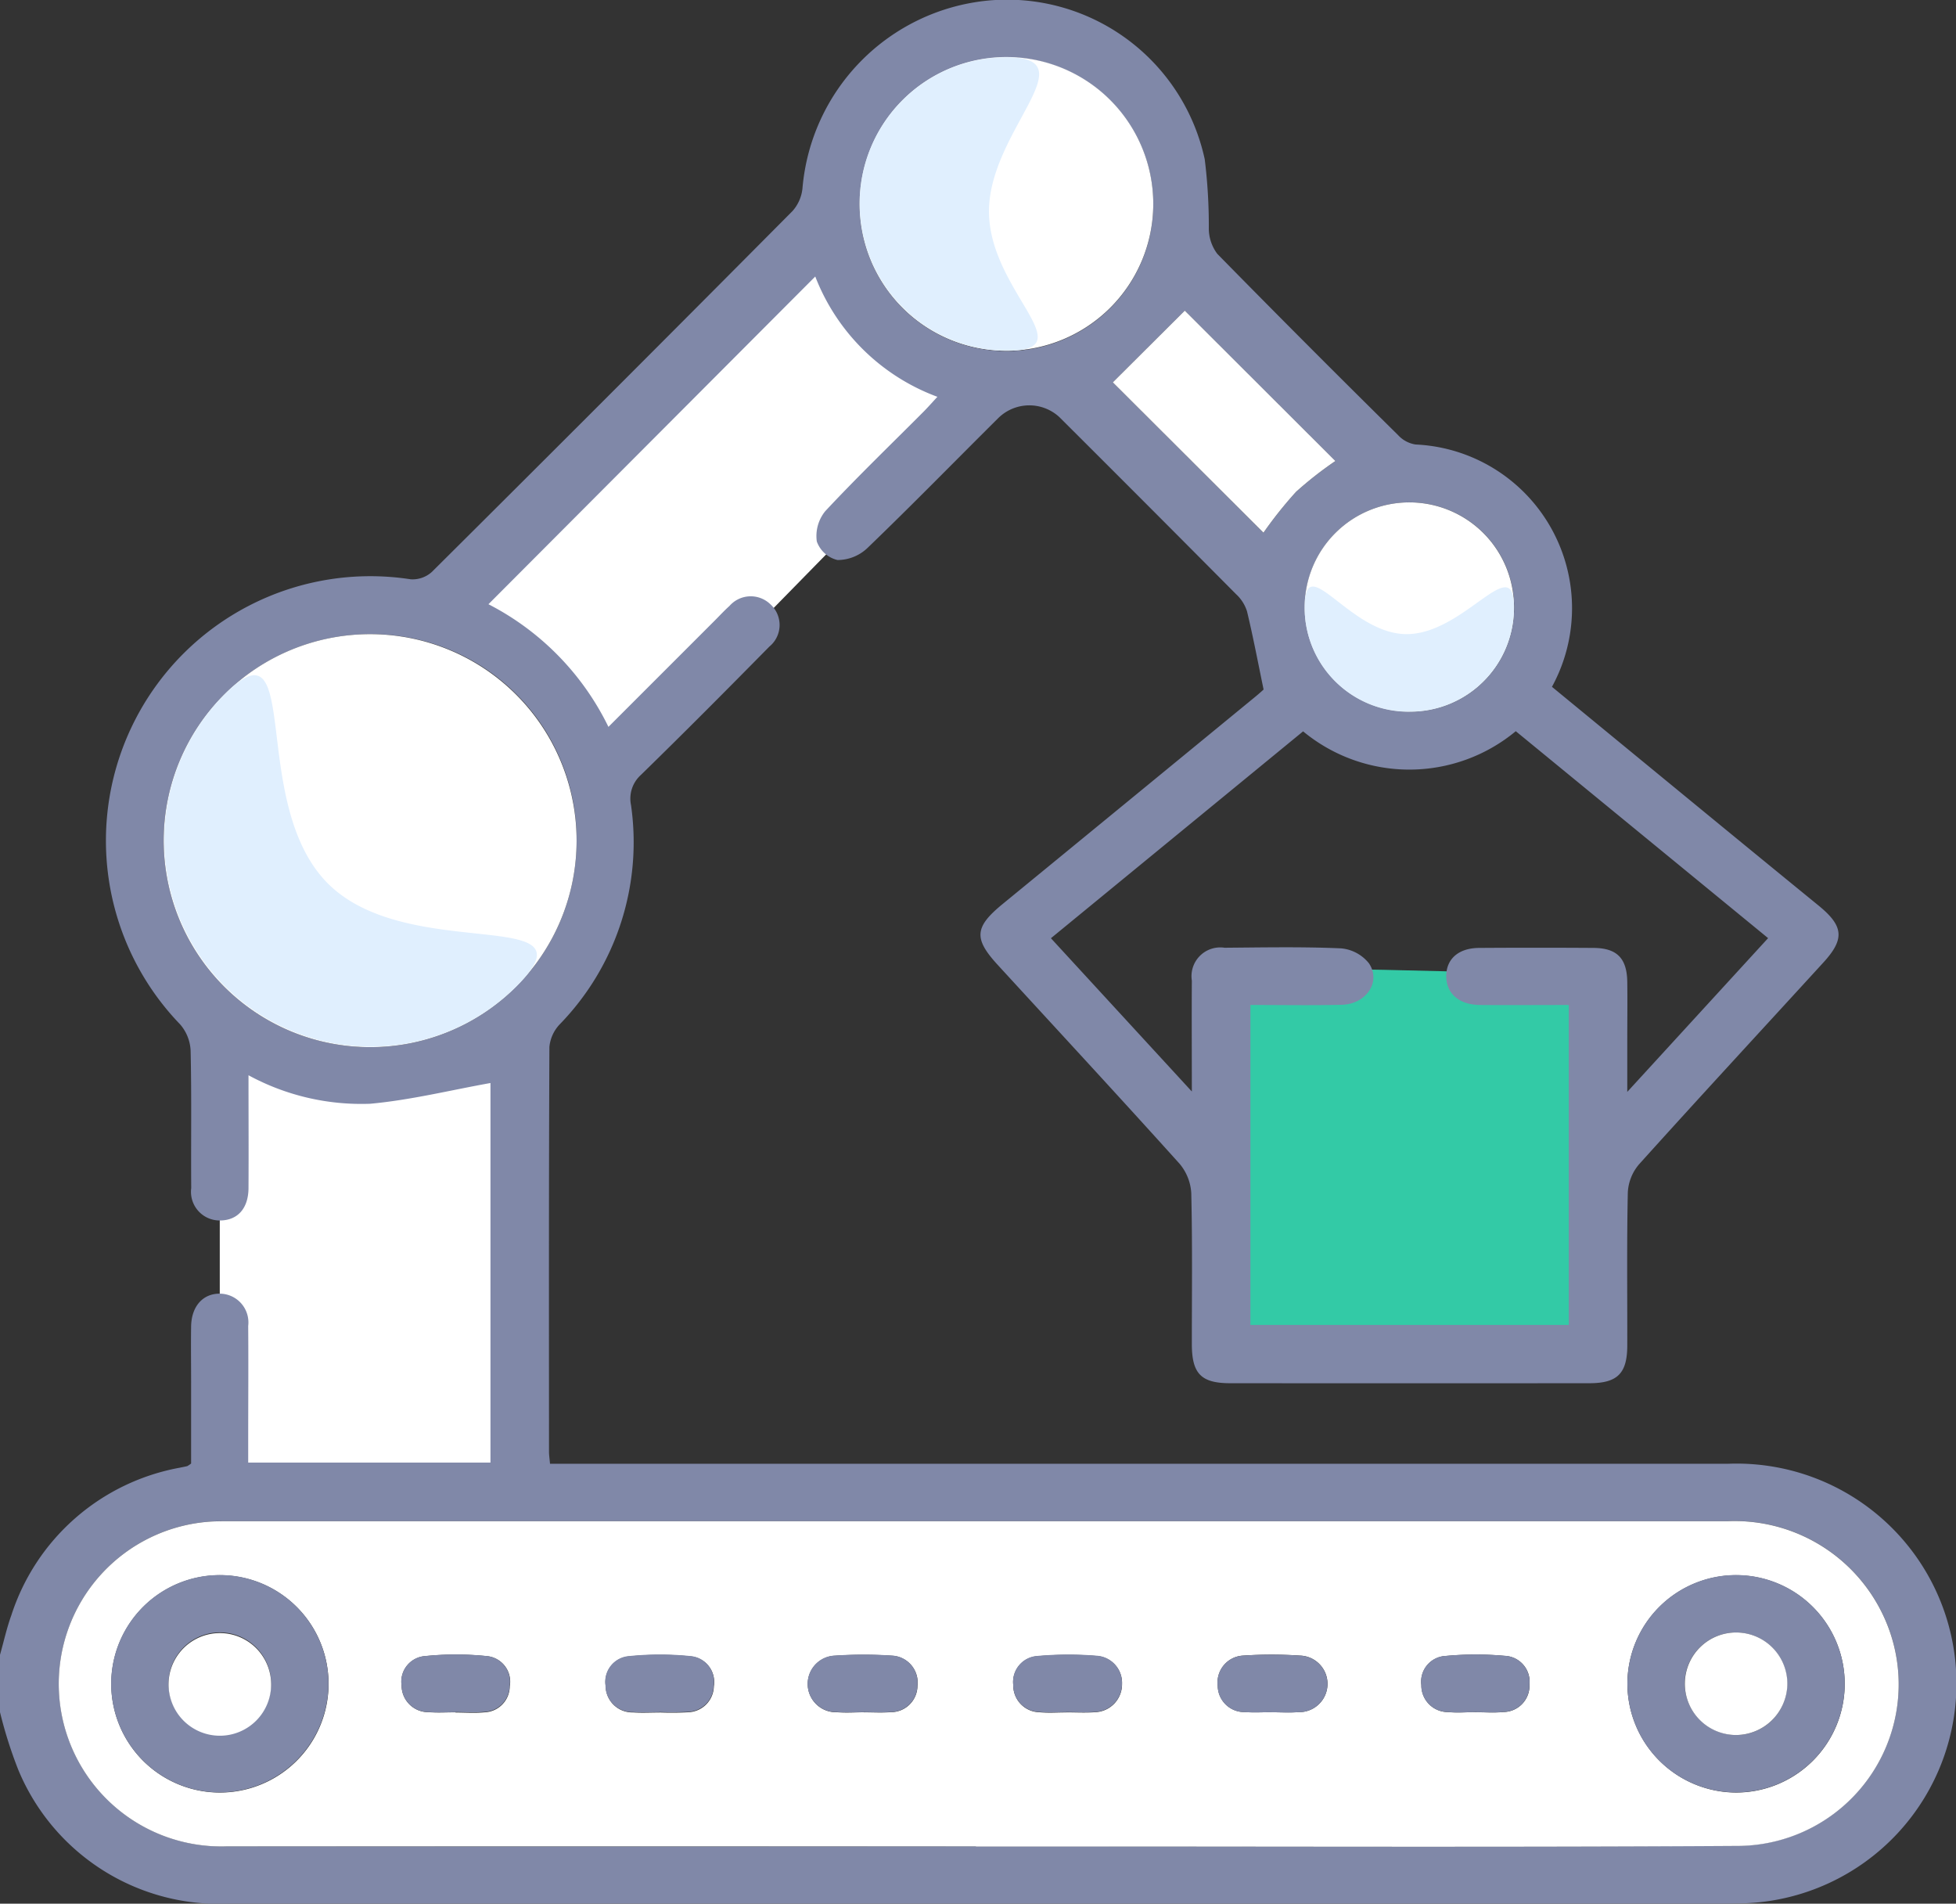 <svg id="Group_31471" data-name="Group 31471" xmlns="http://www.w3.org/2000/svg" xmlns:xlink="http://www.w3.org/1999/xlink" width="90.014" height="87.587" viewBox="0 0 90.014 87.587">
  <rect x="0" y="0" width="90.014" height="87.587" fill="#333333" stroke="none"/>
  <defs>
    <clipPath id="clip-path">
      <rect id="Rectangle_12402" data-name="Rectangle 12402" width="90.014" height="87.587" fill="none"/>
    </clipPath>
  </defs>
  <g id="Group_31470" data-name="Group 31470" clip-path="url(#clip-path)">
    <path id="Path_20179" data-name="Path 20179" d="M43.067,219.606V197.684s5.017,6.586,13.341,1.752v20.89Z" transform="translate(-32.953 -151.258)" fill="#fff"/>
    <path id="Path_20180" data-name="Path 20180" d="M88.34,59.173l17.509-17.719s-2.057,5.688,7.255,8.125L95.655,67.388Z" transform="translate(-67.593 -31.718)" fill="#fff"/>
    <path id="Path_20181" data-name="Path 20181" d="M239.129,207.5l-.15-17.839s7.615-.03,17.254.39v17.722Z" transform="translate(-182.855 -145.122)" fill="#33caa6"/>
    <path id="Path_20182" data-name="Path 20182" d="M0,76.138c.173-.611.31-1.235.525-1.831a10.04,10.04,0,0,1,7.748-6.779c.114-.025.229-.045.343-.072a1.158,1.158,0,0,0,.179-.121V63.658c0-.879-.013-1.758,0-2.637.018-.937.562-1.524,1.355-1.5a1.325,1.325,0,0,1,1.272,1.487c.014,1.758,0,3.516,0,5.274,0,.318,0,.635,0,1.011H22.571V49.829c-1.84.329-3.675.785-5.535.954a10.876,10.876,0,0,1-5.6-1.311c0,1.819.01,3.508,0,5.2-.008.919-.491,1.459-1.268,1.48A1.319,1.319,0,0,1,8.8,54.661c-.016-2.109.021-4.22-.028-6.328a1.977,1.977,0,0,0-.488-1.208A12.168,12.168,0,0,1,18.9,26.653a1.323,1.323,0,0,0,.974-.339q8.322-8.273,16.593-16.6a1.847,1.847,0,0,0,.463-1.056A9.483,9.483,0,0,1,45.457.027a9.31,9.31,0,0,1,9.984,7.3,24.948,24.948,0,0,1,.188,3.219,1.951,1.951,0,0,0,.391,1.134q4.123,4.2,8.318,8.338a1.372,1.372,0,0,0,.806.433A7.54,7.54,0,0,1,71.42,31.6q3.1,2.548,6.226,5.115Q80.67,39.2,83.7,41.673c1.147.941,1.2,1.535.2,2.623-2.827,3.092-5.673,6.166-8.477,9.279a2.16,2.16,0,0,0-.512,1.294c-.05,2.343-.02,4.687-.025,7.031,0,1.291-.451,1.74-1.745,1.741q-8.262.006-16.524,0c-1.343,0-1.767-.437-1.769-1.8,0-2.315.029-4.63-.026-6.943a2.3,2.3,0,0,0-.55-1.368c-2.764-3.069-5.573-6.1-8.364-9.143-1.11-1.211-1.058-1.738.24-2.8q5.812-4.762,11.619-9.529c.179-.147.349-.3.383-.334-.266-1.282-.486-2.449-.764-3.6a1.819,1.819,0,0,0-.5-.784q-4.056-4.085-8.134-8.149a2.037,2.037,0,0,0-2.794.027c-2.015,2-4,4.035-6.05,6.006a2,2,0,0,1-1.369.542,1.342,1.342,0,0,1-.95-.853,1.81,1.81,0,0,1,.388-1.394c1.459-1.562,3-3.047,4.51-4.562.2-.2.391-.419.652-.7a9.587,9.587,0,0,1-5.621-5.535L22.478,27.8A12.486,12.486,0,0,1,28,33.443l4.886-4.885c.228-.228.447-.466.686-.681a1.3,1.3,0,0,1,1.884-.072,1.284,1.284,0,0,1-.05,1.944c-1.953,1.983-3.916,3.957-5.907,5.9a1.465,1.465,0,0,0-.46,1.392,12.017,12.017,0,0,1-3.278,10.085,1.748,1.748,0,0,0-.478,1.044c-.028,6.211-.02,12.423-.018,18.634,0,.143.024.287.046.543h1.123q26.544,0,53.089,0a10.118,10.118,0,0,1,.788,20.221c-.7.02-1.406.014-2.109.014H10.611a10,10,0,0,1-9.772-6.16A20.582,20.582,0,0,1,0,78.775V76.138M44.911,84.95h3.954c10.4,0,20.794.038,31.191-.029a7.433,7.433,0,0,0,6.933-9.8A7.556,7.556,0,0,0,79.5,69.987q-34.486,0-68.972,0c-.264,0-.527,0-.791.015a7.482,7.482,0,0,0,.735,14.945q17.221.015,34.442,0M81.366,43.162l-11.611-9.52a7.672,7.672,0,0,1-9.787.007L48.363,43.167l6.485,7.052c0-1.878-.011-3.488,0-5.1a1.323,1.323,0,0,1,1.505-1.514c1.787-.014,3.576-.05,5.359.028A1.851,1.851,0,0,1,63,44.324c.572.849-.13,1.879-1.256,1.906-1.4.033-2.792.008-4.2.008V60.96H72.195V46.239c-1.4,0-2.742.011-4.085,0-.957-.01-1.541-.517-1.554-1.3-.013-.806.551-1.319,1.51-1.326q2.636-.018,5.273,0c1.074.008,1.533.48,1.547,1.567.012.908,0,1.816,0,2.724v2.333l6.477-7.07M17.042,29.176a9.5,9.5,0,1,0,9.494,9.485,9.455,9.455,0,0,0-9.494-9.485M39.559,9.339a6.757,6.757,0,1,0,6.817-6.7,6.786,6.786,0,0,0-6.817,6.7m25.32,23.408a4.774,4.774,0,0,0,4.8-4.78,4.817,4.817,0,1,0-4.8,4.78M51.21,17.593l6.934,6.918a18.885,18.885,0,0,1,1.5-1.881,17.021,17.021,0,0,1,1.809-1.417l-6.93-6.918-3.313,3.3" transform="translate(0 0)" fill="#8088a8"/>
    <path id="Path_20183" data-name="Path 20183" d="M53.529,312.962q-17.221,0-34.442,0a7.482,7.482,0,0,1-.735-14.945c.263-.013.527-.014.791-.014q34.486,0,68.972,0a7.555,7.555,0,0,1,7.492,5.139,7.433,7.433,0,0,1-6.933,9.8c-10.4.067-20.794.026-31.191.029H53.529m34.982-2.484a5,5,0,1,0-5-5.035,5.017,5.017,0,0,0,5,5.035m-69.808,0a5,5,0,0,0,.071-10,5,5,0,1,0-.071,10m38.981-3.69c.437,0,.875.026,1.309-.006a1.286,1.286,0,0,0,1.261-1.3,1.243,1.243,0,0,0-1.184-1.289,15.853,15.853,0,0,0-2.7.011,1.193,1.193,0,0,0-1.121,1.33,1.229,1.229,0,0,0,1.215,1.25c.4.039.814.007,1.222.008m-18.721,0v0a13.027,13.027,0,0,0,1.317-.008,1.221,1.221,0,0,0,1.188-1.2,1.183,1.183,0,0,0-1.079-1.372,13.833,13.833,0,0,0-2.8,0,1.183,1.183,0,0,0-1.1,1.354,1.224,1.224,0,0,0,1.25,1.225c.408.029.82.005,1.229.005m-9.388,0v0c.439,0,.882.035,1.316-.008a1.206,1.206,0,0,0,1.179-1.2A1.178,1.178,0,0,0,31,304.209a13.834,13.834,0,0,0-2.8,0,1.181,1.181,0,0,0-1.1,1.355,1.229,1.229,0,0,0,1.249,1.225c.407.031.819.006,1.229.006m18.786,0c.409,0,.821.026,1.228-.006a1.222,1.222,0,0,0,1.248-1.215,1.236,1.236,0,0,0-1.166-1.382,19.45,19.45,0,0,0-2.629,0,1.3,1.3,0,0,0,.091,2.6c.407.031.818.006,1.228,0m18.776,0c.409,0,.821.026,1.228-.006a1.3,1.3,0,0,0,.082-2.6,19.569,19.569,0,0,0-2.63,0,1.24,1.24,0,0,0-1.162,1.387,1.223,1.223,0,0,0,1.254,1.211c.407.029.818.005,1.228.006m9.347,0c.439,0,.882.035,1.317-.008a1.211,1.211,0,0,0,1.2-1.264,1.192,1.192,0,0,0-1.142-1.32,14.772,14.772,0,0,0-2.717.006,1.184,1.184,0,0,0-1.116,1.338,1.224,1.224,0,0,0,1.228,1.243c.406.038.819.007,1.229,0" transform="translate(-8.618 -228.013)" fill="#fff"/>
    <path id="Path_20184" data-name="Path 20184" d="M41.59,124.234a9.5,9.5,0,1,1-9.508,9.453,9.494,9.494,0,0,1,9.508-9.453" transform="translate(-24.547 -95.057)" fill="#fff"/>
    <path id="Path_20185" data-name="Path 20185" d="M168.441,17.948a6.757,6.757,0,1,1,6.733,6.8,6.742,6.742,0,0,1-6.733-6.8" transform="translate(-128.882 -8.61)" fill="#fff"/>
    <path id="Path_20186" data-name="Path 20186" d="M260.5,108a4.79,4.79,0,0,1-4.834-4.842,4.817,4.817,0,1,1,9.634.061,4.774,4.774,0,0,1-4.8,4.78" transform="translate(-195.626 -75.257)" fill="#fff"/>
    <path id="Path_20187" data-name="Path 20187" d="M39.658,141.89c3.733,3.68,12.373.928,8.7,4.659a9.5,9.5,0,1,1-13.514-13.358c3.705-3.734,1.063,5,4.815,8.7" transform="translate(-24.542 -101.215)" fill="#e0effe"/>
    <path id="Path_20188" data-name="Path 20188" d="M168.441,17.948a6.742,6.742,0,0,1,6.817-6.7c3.694.023-.869,3.395-.864,7.093s4.474,6.432.78,6.407a6.786,6.786,0,0,1-6.733-6.8" transform="translate(-128.882 -8.61)" fill="#e0effe"/>
    <path id="Path_20189" data-name="Path 20189" d="M260.5,120.672a4.79,4.79,0,0,1-4.834-4.842c.022-2.65,2.067,1.283,4.707,1.271,2.665-.012,4.944-3.892,4.927-1.21a4.774,4.774,0,0,1-4.8,4.78" transform="translate(-195.626 -87.925)" fill="#e0effe"/>
    <path id="Path_20190" data-name="Path 20190" d="M218.054,64.165l3.313-3.3,6.93,6.918a17.019,17.019,0,0,0-1.809,1.417,18.888,18.888,0,0,0-1.5,1.881l-6.934-6.918" transform="translate(-166.844 -46.572)" fill="#fff"/>
    <path id="Path_20191" data-name="Path 20191" d="M323.886,318.551a5,5,0,1,1,5-4.955,5,5,0,0,1-5,4.955m-.027-2.639a2.359,2.359,0,1,0-2.337-2.356,2.388,2.388,0,0,0,2.337,2.356" transform="translate(-243.994 -236.085)" fill="#8088a8"/>
    <path id="Path_20192" data-name="Path 20192" d="M26.741,318.554a5,5,0,1,1,5.031-4.915,5.019,5.019,0,0,1-5.031,4.915m2.394-5.011a2.361,2.361,0,1,0-2.318,2.371,2.39,2.39,0,0,0,2.318-2.371" transform="translate(-16.657 -236.088)" fill="#8088a8"/>
    <path id="Path_20193" data-name="Path 20193" d="M200.976,326.791c-.407,0-.818.031-1.222-.008a1.229,1.229,0,0,1-1.215-1.25,1.193,1.193,0,0,1,1.121-1.33,15.846,15.846,0,0,1,2.7-.011,1.244,1.244,0,0,1,1.184,1.29,1.286,1.286,0,0,1-1.261,1.3c-.434.032-.873.006-1.309.005" transform="translate(-151.911 -248.016)" fill="#8088a8"/>
    <path id="Path_20194" data-name="Path 20194" d="M121.117,326.787c-.41,0-.822.024-1.23-.005a1.224,1.224,0,0,1-1.25-1.224,1.183,1.183,0,0,1,1.1-1.354,13.852,13.852,0,0,1,2.8,0,1.183,1.183,0,0,1,1.079,1.372,1.22,1.22,0,0,1-1.188,1.195,12.955,12.955,0,0,1-1.317.008v0" transform="translate(-90.773 -248.011)" fill="#8088a8"/>
    <path id="Path_20195" data-name="Path 20195" d="M81.146,326.785c-.41,0-.822.026-1.229-.006a1.229,1.229,0,0,1-1.249-1.224,1.181,1.181,0,0,1,1.1-1.355,13.819,13.819,0,0,1,2.8,0,1.178,1.178,0,0,1,1.073,1.372,1.206,1.206,0,0,1-1.178,1.2c-.435.043-.877.008-1.316.008v0" transform="translate(-60.189 -248.009)" fill="#8088a8"/>
    <path id="Path_20196" data-name="Path 20196" d="M161.114,326.806c-.409,0-.821.026-1.228-.005a1.3,1.3,0,0,1-.091-2.6,19.452,19.452,0,0,1,2.629,0,1.236,1.236,0,0,1,1.166,1.382,1.221,1.221,0,0,1-1.248,1.215c-.407.032-.818.006-1.228.006" transform="translate(-121.373 -248.03)" fill="#8088a8"/>
    <path id="Path_20197" data-name="Path 20197" d="M241.065,326.807c-.41,0-.821.024-1.228-.005a1.223,1.223,0,0,1-1.254-1.211,1.24,1.24,0,0,1,1.162-1.387,19.615,19.615,0,0,1,2.63,0,1.3,1.3,0,0,1-.081,2.6c-.407.032-.819.006-1.228.005" transform="translate(-182.547 -248.03)" fill="#8088a8"/>
    <path id="Path_20198" data-name="Path 20198" d="M280.957,326.78c-.41,0-.823.033-1.229-.006a1.224,1.224,0,0,1-1.228-1.243,1.184,1.184,0,0,1,1.116-1.338,14.75,14.75,0,0,1,2.717-.006,1.192,1.192,0,0,1,1.142,1.32,1.211,1.211,0,0,1-1.2,1.264c-.435.043-.877.008-1.317.009" transform="translate(-213.093 -248.006)" fill="#8088a8"/>
    <path id="Path_20199" data-name="Path 20199" d="M332.457,324.534a2.359,2.359,0,1,1,2.387-2.31,2.375,2.375,0,0,1-2.387,2.31" transform="translate(-252.591 -244.707)" fill="#fff"/>
    <path id="Path_20200" data-name="Path 20200" d="M37.749,322.16a2.361,2.361,0,1,1-4.721-.01,2.361,2.361,0,0,1,4.721.01" transform="translate(-25.271 -244.705)" fill="#fff"/>
  </g>
</svg>
